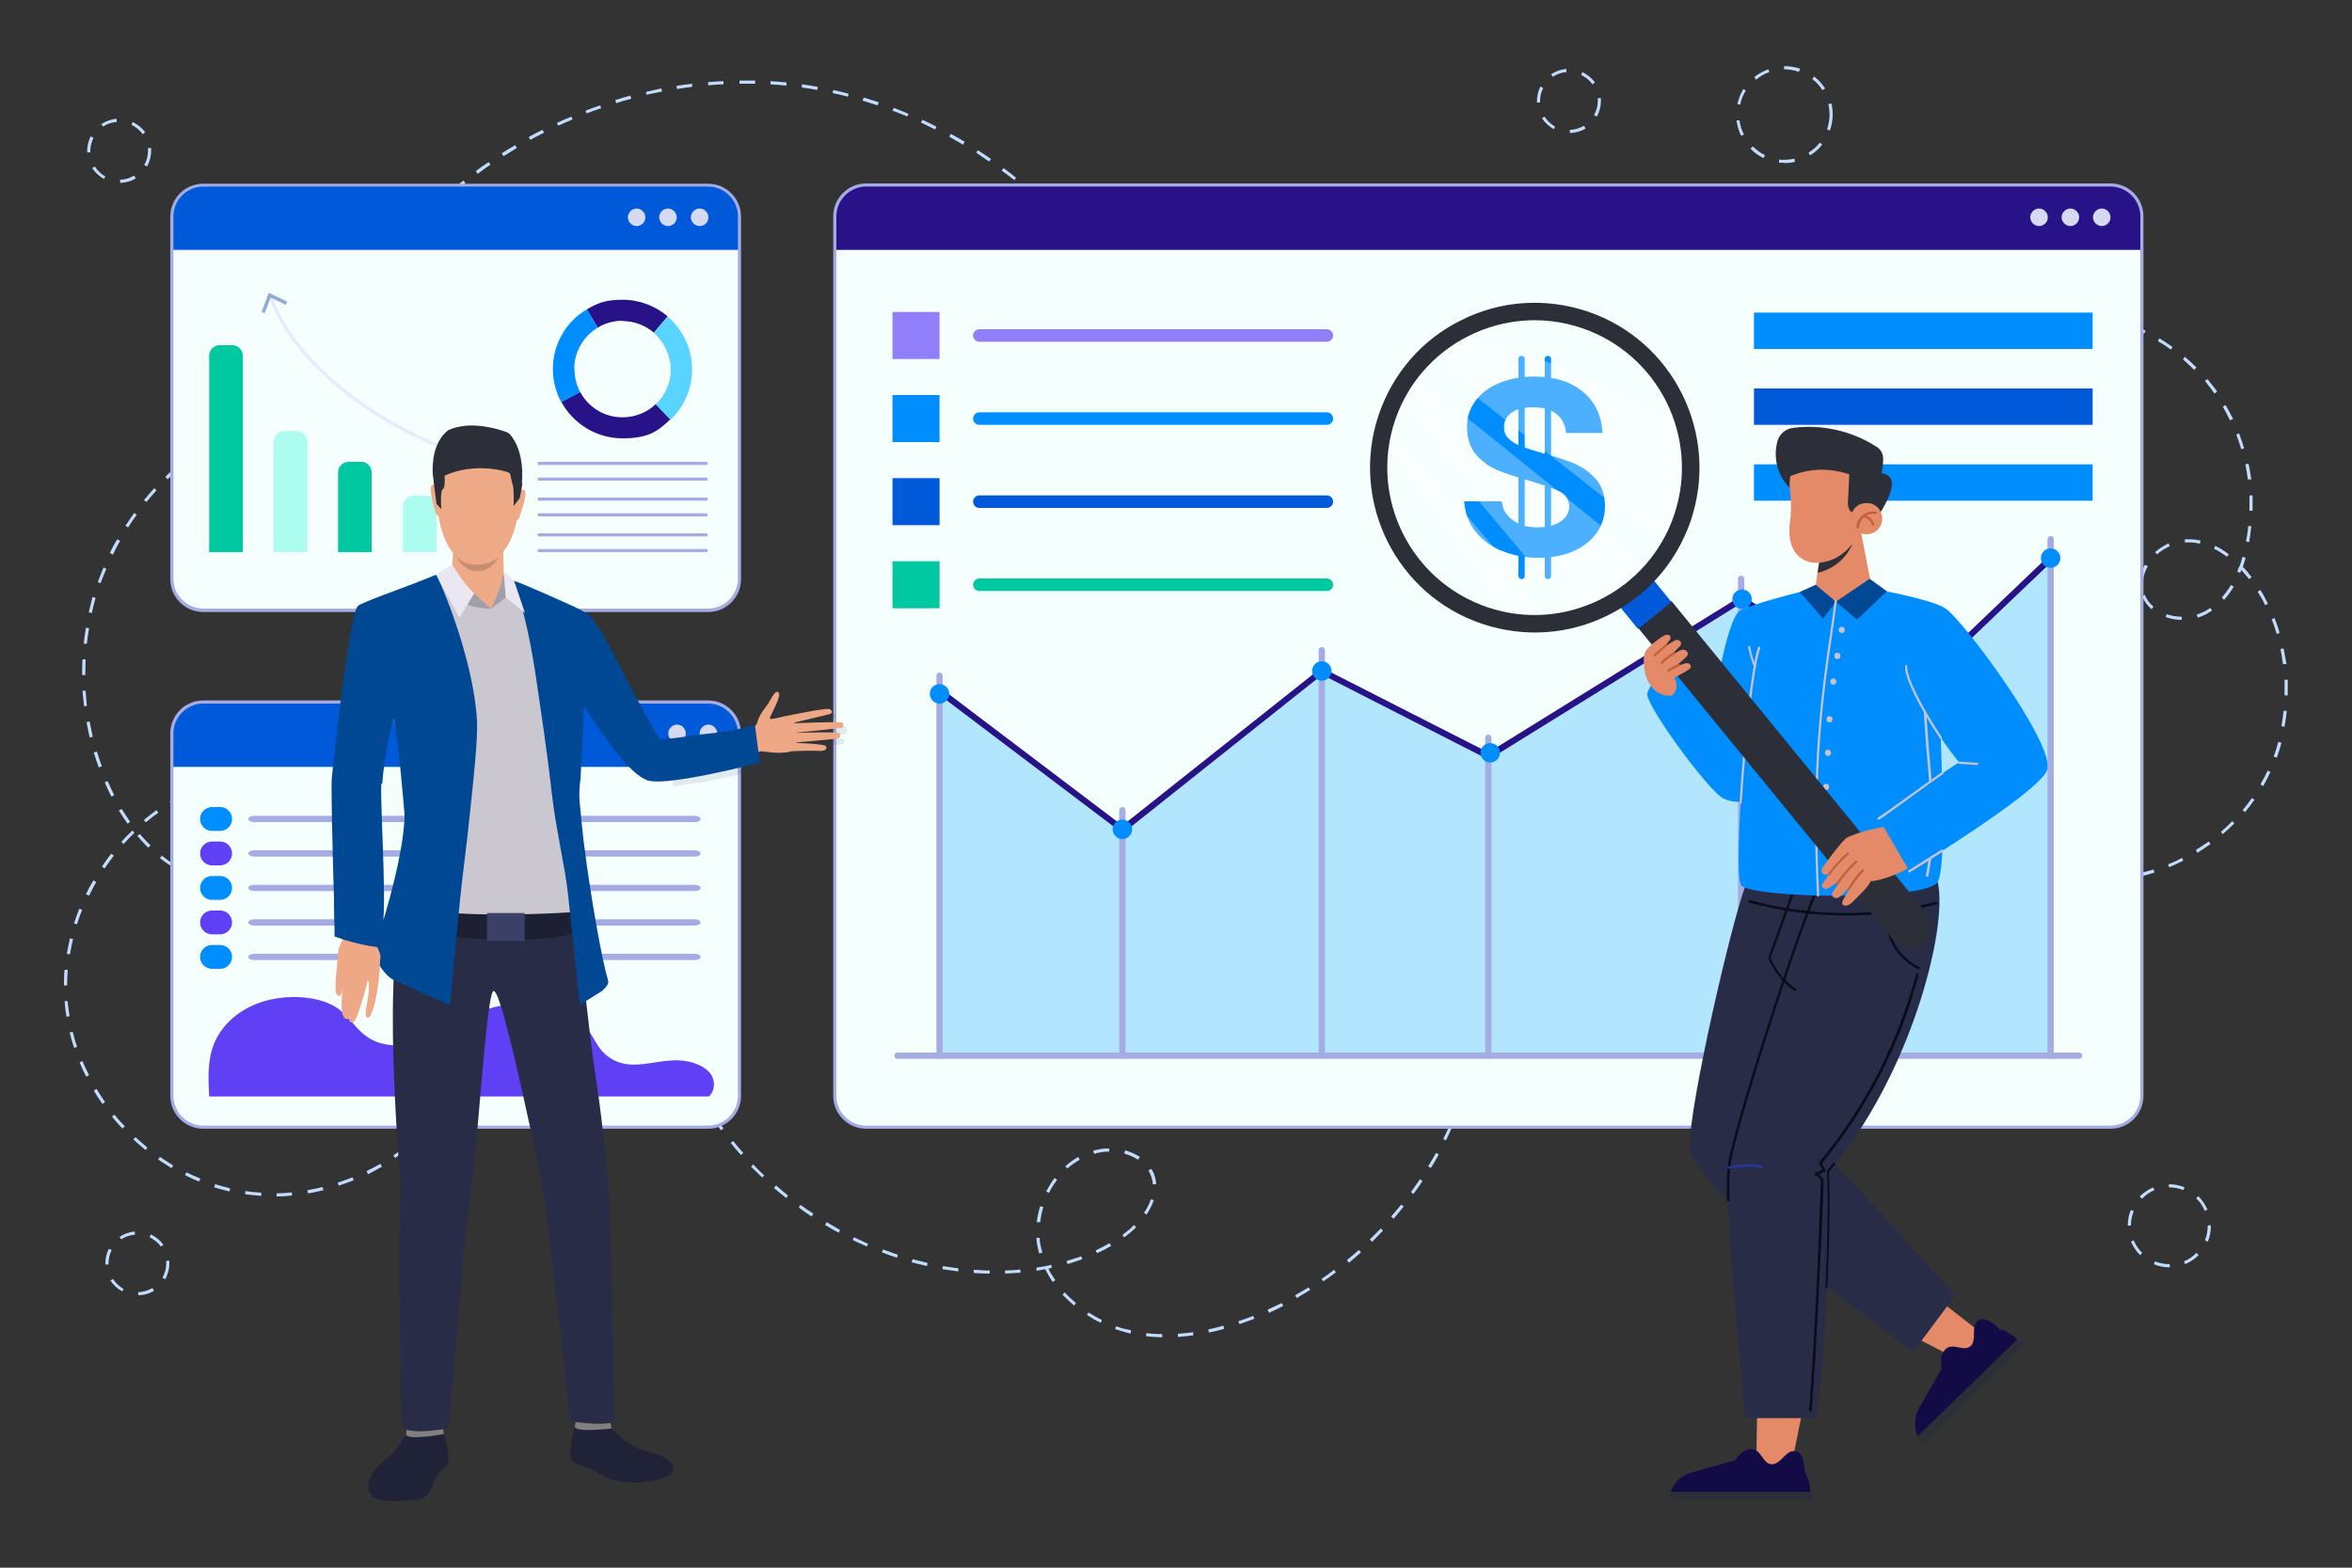 <?xml version="1.0" encoding="UTF-8"?>
<svg xmlns="http://www.w3.org/2000/svg" version="1.1" viewBox="0 0 750 500">
  <rect x="0" y="0" width="750" height="500" fill="#333333" stroke="none"/>
  <!-- Generator: Adobe Illustrator 29.6.0, SVG Export Plug-In . SVG Version: 2.1.1 Build 207)  -->
  <defs>
    <style>
      .st0 {
        fill: #c8c3ca;
      }

      .st1 {
        fill: #2837a1;
      }

      .st2 {
        fill: #b2e6ff;
      }

      .st3 {
        fill: #271287;
      }

      .st4 {
        fill: #243973;
        mix-blend-mode: multiply;
        opacity: .1;
      }

      .st5 {
        fill: #1d2033;
      }

      .st6 {
        fill: #acfcf0;
      }

      .st7 {
        fill: #090c1c;
      }

      .st8 {
        fill: #004893;
      }

      .st9 {
        fill: #2c2f37;
      }

      .st10 {
        fill: #c78d71;
      }

      .st11 {
        fill: #130b45;
      }

      .st12 {
        fill: #59d3ff;
      }

      .st13 {
        mix-blend-mode: color-dodge;
        opacity: .3;
      }

      .st14 {
        isolation: isolate;
      }

      .st15 {
        fill: #cac7d1;
      }

      .st16 {
        fill: #0059d9;
      }

      .st17 {
        fill: #292c47;
      }

      .st18 {
        fill: #fff;
      }

      .st19 {
        fill: #3a4066;
      }

      .st20 {
        fill: #81807e;
      }

      .st21 {
        fill: #c0ddff;
      }

      .st22 {
        fill: #bf603b;
      }

      .st23 {
        fill: #a09ea6;
      }

      .st24 {
        fill: #008eff;
      }

      .st25 {
        fill: #00c8a0;
      }

      .st26 {
        fill: #202338;
      }

      .st27 {
        fill: #e48a68;
      }

      .st28 {
        fill: #eae6f2;
      }

      .st29 {
        fill: #917efb;
      }

      .st30 {
        fill: #a4ace3;
      }

      .st31 {
        fill: #d5d9f2;
      }

      .st32 {
        fill: #e8ebfc;
      }

      .st33 {
        fill: #eea886;
      }

      .st34 {
        fill: #eea987;
      }

      .st35 {
        fill: #92a9d1;
      }

      .st36 {
        fill: #6040f5;
      }

      .st37 {
        fill: #f5fffe;
      }
    </style>
  </defs>
  <g class="st14">
    <g id="OBJECTS">
      <g>
        <g>
          <g>
            <g>
              <path class="st21" d="M370.5,426.5c-1.7,0-3.4-.2-5-.3v-1c1.7.2,3.4.3,5.1.3v1ZM375.6,426.4v-1c1.5-.1,3.2-.3,4.9-.5v1c-1.6.2-3.2.4-4.9.5ZM360.5,425.3c-.4,0-.9-.2-1.3-.3-1.2-.3-2.4-.7-3.6-1.1l.3-.9c1.1.4,2.3.8,3.5,1,.4.1.8.2,1.3.3l-.2,1ZM385.5,425l-.2-1c1.6-.3,3.2-.7,4.8-1.2l.3,1c-1.7.5-3.3.9-4.9,1.2ZM395.2,422.3l-.3-.9c1.5-.5,3.1-1.1,4.7-1.7l.4.9c-1.6.6-3.2,1.2-4.7,1.7ZM351,421.9c-1.5-.7-3-1.6-4.4-2.5l.5-.8c1.4.9,2.8,1.7,4.3,2.4l-.4.9ZM404.6,418.6l-.4-.9c1.5-.7,3-1.4,4.5-2.1l.5.9c-1.5.8-3,1.5-4.5,2.2ZM342.5,416.4c-1.3-1.1-2.5-2.3-3.7-3.5l.7-.7c1.1,1.2,2.3,2.3,3.6,3.4l-.6.8ZM413.5,414l-.5-.9c1.4-.8,2.9-1.7,4.3-2.5l.5.8c-1.4.9-2.9,1.7-4.3,2.6ZM335.7,408.9c-.9-1.3-1.7-2.7-2.4-4.1-.9.2-1.9.3-2.8.5v-1c1.5-.2,3.2-.5,4.7-.9l.2,1c-.4,0-.7.2-1.1.2.6,1.3,1.4,2.5,2.2,3.7l-.8.6ZM422,408.7l-.6-.8c1.4-.9,2.7-1.9,4-2.9l.6.8c-1.3,1-2.7,2-4.1,2.9ZM315.5,406.2h-.9c-1.4,0-2.8-.1-4.1-.2v-1c1.4,0,2.8.2,4.2.2h.9s0,1,0,1ZM320.5,406.2v-1c1.6,0,3.3-.1,4.9-.3v1c-1.6.1-3.3.2-4.9.3ZM305.5,405.5c-1.7-.2-3.3-.5-5-.7l.2-1c1.6.3,3.3.5,4.9.7v1ZM295.6,403.8c-1.6-.4-3.3-.8-4.9-1.2l.3-1c1.6.4,3.2.8,4.8,1.2l-.2,1ZM340.4,403.2l-.3-1c1.6-.5,3.2-1,4.7-1.5l.3.9c-1.5.6-3.2,1.1-4.8,1.6ZM430.1,402.7l-.6-.8c1.3-1,2.5-2.1,3.8-3.2l.7.7c-1.2,1.1-2.5,2.2-3.8,3.3ZM285.9,401.1c-1.6-.5-3.2-1.1-4.7-1.7l.4-.9c1.6.6,3.1,1.1,4.7,1.7l-.3,1ZM331.4,399.8c-.3-1-.5-2-.7-3-.1-.6-.2-1.3-.2-2h1c0,.6.1,1.2.2,1.8.2,1,.4,2,.7,2.9l-1,.3ZM349.8,399.7l-.4-.9c1.5-.7,3-1.5,4.4-2.3l.5.9c-1.4.8-2.9,1.6-4.5,2.3ZM276.5,397.6c-1.5-.7-3.1-1.4-4.6-2.1l.4-.9c1.5.7,3,1.4,4.5,2.1l-.4.9ZM437.5,396l-.7-.7c1.2-1.1,2.3-2.3,3.5-3.5l.7.7c-1.2,1.2-2.3,2.4-3.5,3.6ZM358.5,394.7l-.6-.8c1.3-1,2.6-2,3.7-3.2l.7.7c-1.2,1.2-2.5,2.3-3.9,3.3ZM267.5,393.2c-1.5-.8-2.9-1.6-4.4-2.5l.5-.9c1.4.8,2.9,1.7,4.3,2.5l-.5.9ZM331.6,389.8h-1c.2-1.8.6-3.5,1.1-5.1l1,.3c-.5,1.6-.8,3.2-1,4.8ZM444.4,388.7l-.8-.7c1.1-1.3,2.2-2.5,3.2-3.8l.8.6c-1,1.3-2.1,2.6-3.2,3.9ZM258.8,388c-1.4-.9-2.8-1.9-4.1-2.9l.6-.8c1.3,1,2.7,1.9,4.1,2.8l-.6.8ZM365.6,387.4l-.8-.6c1-1.4,1.7-2.9,2.2-4.3l.9.3c-.5,1.5-1.3,3.1-2.3,4.6ZM250.7,382.1c-1.3-1-2.6-2.1-3.9-3.2l.7-.8c1.2,1.1,2.5,2.2,3.8,3.2l-.6.8ZM450.7,380.8l-.8-.6c1-1.3,1.9-2.7,2.9-4.1l.8.6c-.9,1.4-1.9,2.8-2.9,4.1ZM334.5,380.5l-.9-.5c.8-1.5,1.7-3,2.7-4.3l.8.6c-1,1.3-1.9,2.7-2.6,4.1ZM367.6,377.8c0-1.2-.4-2.4-.9-3.6-.2-.3-.3-.6-.5-.9l.9-.5c.2.3.4.7.6,1,.6,1.2.9,2.6,1,3.9h-1ZM243.1,375.6c-1.2-1.2-2.4-2.3-3.6-3.5l.7-.7c1.1,1.2,2.3,2.4,3.5,3.5l-.7.7ZM340.4,372.7l-.7-.7c1.3-1.2,2.7-2.2,4.1-3l.5.9c-1.4.8-2.7,1.7-4,2.8ZM456.3,372.5l-.9-.5c.9-1.4,1.7-2.9,2.5-4.3l.9.5c-.8,1.4-1.6,2.9-2.5,4.3ZM362.9,369.9c-1.3-.9-2.8-1.5-4.4-2l.3-1c1.7.5,3.3,1.2,4.7,2.1l-.6.8ZM236.2,368.3c-1.1-1.2-2.2-2.5-3.2-3.8l.8-.6c1,1.3,2.1,2.6,3.2,3.8l-.7.7ZM348.9,368l-.3-1c1.5-.4,3-.7,4.5-.7.2,0,.4,0,.6,0v1c-.2,0-.3,0-.5,0-1.4,0-2.9.3-4.3.7ZM461.1,363.7l-.9-.4c.7-1.5,1.5-3,2.1-4.5l.9.4c-.7,1.5-1.4,3-2.1,4.5ZM229.9,360.5c-1-1.3-2-2.7-2.9-4.1l.8-.6c.9,1.4,1.9,2.7,2.9,4.1l-.8.6ZM465.2,354.5l-.9-.4c.6-1.5,1.2-3.1,1.7-4.7l.9.3c-.5,1.6-1.1,3.2-1.7,4.7ZM224.3,352.2c-.9-1.4-1.7-2.9-2.5-4.4l.9-.5c.8,1.4,1.6,2.9,2.5,4.3l-.9.5ZM468.5,345l-1-.3c.5-1.6.9-3.2,1.3-4.8l1,.2c-.4,1.6-.8,3.2-1.3,4.8ZM219.6,343.3c-.7-1.5-1.4-3.1-2-4.6l.9-.4c.6,1.5,1.3,3,2,4.5l-.9.4ZM470.9,335.3l-1-.2v-.4c0,0,1.1.2,1.1.2v.4ZM215.7,334c-.6-1.6-1.1-3.2-1.6-4.8l1-.3c.5,1.6,1,3.2,1.6,4.7l-.9.3Z"/>
              <path class="st21" d="M364.7,110.8c-.5-1.1-.9-2.1-1.4-3.1l.9-.4c.5,1,1,2.1,1.4,3.2l-.9.4ZM361.1,103.2c-.7-1.5-1.5-2.9-2.3-4.4l.9-.5c.8,1.5,1.6,2.9,2.4,4.4l-.9.5ZM356.2,94.5c-.9-1.4-1.8-2.8-2.7-4.2l.8-.6c.9,1.4,1.8,2.8,2.7,4.2l-.9.5ZM350.8,86.2c-1-1.3-2-2.7-3-4l.8-.6c1,1.3,2,2.7,3,4l-.8.6ZM124.3,83.5l-.8-.6c1-1.3,2-2.7,3-4l.8.6c-1,1.3-2,2.6-3,4ZM344.7,78.3c-1.1-1.3-2.1-2.5-3.2-3.8l.7-.7c1.1,1.2,2.2,2.5,3.3,3.8l-.8.6ZM130.5,75.7l-.8-.7c1.1-1.3,2.2-2.5,3.3-3.7l.7.7c-1.1,1.2-2.2,2.5-3.3,3.7ZM338.1,70.8c-1.1-1.2-2.3-2.4-3.5-3.5l.7-.7c1.2,1.2,2.4,2.4,3.5,3.6l-.7.7ZM137.3,68.4l-.7-.7c1.2-1.2,2.4-2.3,3.6-3.5l.7.7c-1.2,1.1-2.4,2.3-3.6,3.5ZM330.9,63.9c-1.2-1.1-2.5-2.2-3.7-3.3l.6-.8c1.3,1.1,2.5,2.2,3.8,3.3l-.7.7ZM144.6,61.6l-.7-.8c1.3-1.1,2.5-2.2,3.9-3.2l.6.8c-1.3,1-2.6,2.1-3.8,3.2ZM323.4,57.4c-1.3-1-2.6-2-4-3l.6-.8c1.3,1,2.7,2,4,3.1l-.6.8ZM152.3,55.4l-.6-.8c1.3-1,2.7-2,4.1-2.9l.6.8c-1.4.9-2.7,1.9-4,2.9ZM315.4,51.5c-1.4-.9-2.8-1.9-4.1-2.8l.5-.8c1.4.9,2.8,1.8,4.2,2.8l-.6.8ZM160.5,49.7l-.5-.8c1.4-.9,2.8-1.8,4.3-2.6l.5.9c-1.4.9-2.8,1.7-4.2,2.6ZM307,46.1c-1.4-.8-2.9-1.7-4.3-2.5l.5-.9c1.5.8,2.9,1.6,4.4,2.5l-.5.9ZM169.1,44.6l-.5-.9c1.5-.8,2.9-1.6,4.4-2.3l.5.9c-1.5.8-3,1.5-4.4,2.3ZM298.2,41.3c-1.5-.7-3-1.5-4.5-2.2l.4-.9c1.5.7,3,1.4,4.5,2.2l-.4.9ZM178,40.1l-.4-.9c1.5-.7,3-1.4,4.6-2l.4.9c-1.5.6-3.1,1.3-4.6,2ZM289.2,37.1c-1.5-.6-3.1-1.3-4.6-1.8l.4-.9c1.5.6,3.1,1.2,4.7,1.9l-.4.9ZM187.1,36.2l-.4-.9c1.6-.6,3.1-1.2,4.7-1.7l.3.9c-1.6.5-3.1,1.1-4.7,1.7ZM279.8,33.6c-1.6-.5-3.2-1-4.7-1.5l.3-1c1.6.5,3.2,1,4.8,1.5l-.3.9ZM196.5,32.9l-.3-1c1.6-.5,3.2-1,4.8-1.4l.3,1c-1.6.4-3.2.9-4.8,1.4ZM270.3,30.8c-1.6-.4-3.2-.8-4.8-1.1l.2-1c1.6.4,3.3.7,4.9,1.2l-.2,1ZM206.2,30.3l-.2-1c1.6-.4,3.3-.7,4.9-1.1l.2,1c-1.6.3-3.3.7-4.9,1ZM260.6,28.7c-1.6-.3-3.3-.6-4.9-.8v-1c1.8.2,3.5.5,5.1.8l-.2,1ZM215.9,28.4l-.2-1c1.7-.3,3.3-.5,5-.7v1c-1.5.2-3.2.4-4.8.7ZM250.7,27.3c-1.6-.2-3.3-.3-5-.4v-1c1.7.1,3.4.2,5.1.4v1ZM225.8,27.2v-1c1.6-.1,3.3-.3,4.9-.3v1c-1.6,0-3.3.2-4.9.3ZM240.8,26.7c-1.7,0-3.3,0-5,0v-1c1.7,0,3.3,0,5,0v1Z"/>
              <path class="st21" d="M667.1,281.3c-1.7,0-3.4-.1-5-.3v-1c1.7.2,3.4.3,5,.3v1ZM672.1,281.1v-1c1.6-.1,3.2-.3,4.9-.5l.2,1c-1.7.3-3.3.4-5,.6ZM682.1,279.6l-.2-1c1.6-.4,3.2-.8,4.8-1.3l.3,1c-1.6.5-3.2,1-4.9,1.3ZM691.7,276.6l-.4-.9c1.5-.6,3.1-1.3,4.5-2.1l.4.9c-1.5.7-3,1.5-4.6,2.1ZM700.7,272l-.5-.9c1.4-.9,2.8-1.8,4.1-2.7l.6.8c-1.4,1-2.8,1.9-4.2,2.8ZM708.8,266.1l-.6-.8c1.3-1.1,2.5-2.2,3.6-3.4l.7.7c-1.2,1.2-2.4,2.3-3.7,3.4ZM715.9,259l-.8-.6c1.1-1.3,2.1-2.6,3-3.9l.8.6c-1,1.4-2,2.7-3.1,4ZM721.7,250.7l-.9-.5c.8-1.4,1.6-2.9,2.3-4.4l.9.4c-.7,1.5-1.5,3-2.3,4.5ZM725.9,241.6l-.9-.3c.6-1.5,1.1-3.1,1.5-4.7l1,.3c-.4,1.6-.9,3.2-1.5,4.8ZM728.5,231.8l-1-.2c.3-1.6.5-3.3.7-4.9h1c-.2,1.8-.4,3.4-.7,5.1ZM729.5,221.8h-1c0-.6,0-1.1,0-1.7,0-1.1,0-2.2,0-3.3h1c0,1.1,0,2.2,0,3.3s0,1.1,0,1.7ZM728,211.9c-.2-1.6-.5-3.3-.8-4.9l1-.2c.3,1.6.6,3.3.9,5h-1ZM726,202.2c-.5-1.6-1-3.2-1.6-4.7l.9-.4c.6,1.5,1.2,3.1,1.6,4.8l-1,.3ZM695.7,197.7c-1.8,0-3.5-.3-5.1-.9l.3-.9c1.5.5,3.1.8,4.8.8v1ZM700.8,197l-.3-1c.9-.3,1.7-.6,2.5-1,.6-.3,1.2-.7,1.8-1.1l.6.8c-.6.4-1.3.8-1.9,1.2-.8.4-1.7.8-2.7,1.1ZM686.1,194.3c-1.4-1.2-2.4-2.6-3.1-4.2l.9-.4c.6,1.5,1.5,2.7,2.8,3.8l-.6.8ZM722.3,193c-.7-1.5-1.5-2.9-2.4-4.3l.9-.5c.9,1.4,1.7,2.9,2.4,4.4l-.9.4ZM709.2,191.3l-.7-.7c1-1.2,2-2.5,2.9-4l.9.5c-.9,1.5-1.9,2.9-3,4.1ZM683.3,185.1h-1c.2-1.8.7-3.4,1.7-5l.9.5c-.9,1.5-1.4,3-1.5,4.5ZM717.1,184.6c-.8-1-1.6-1.9-2.4-2.8-.1.3-.2.6-.4.9l-.9-.4c.2-.4.3-.9.5-1.3,0,0,0,0,0-.1l.2-.2c.4-1,.7-2,1-3.1l1,.3c-.3,1-.6,1.9-.9,2.9,1,1,1.9,2.1,2.8,3.3l-.8.6ZM710.2,177.6c-1.4-1-2.8-1.9-4.2-2.6l.4-.9c1.5.7,2.9,1.6,4.3,2.7l-.6.8ZM687.9,176.9l-.7-.8c1.3-1.1,2.8-2.1,4.3-2.8l.4.9c-1.5.7-2.8,1.5-4.1,2.6ZM701.5,173.4c-1-.2-2-.4-3-.4-.6,0-1.2,0-1.8,0v-1c.6,0,1.2,0,1.8,0,1.1,0,2.1.2,3.2.4l-.2,1ZM717.2,172.9l-1-.2c.3-1.6.6-3.3.7-4.9h1c-.2,1.8-.4,3.5-.7,5.1ZM718.3,162.9h-1c0-.6,0-1.1,0-1.6,0-1.1,0-2.2,0-3.3h1c0,1.1,0,2.2,0,3.3s0,1.1,0,1.6ZM716.8,153c-.2-1.6-.5-3.3-.8-4.9l1-.2c.4,1.6.6,3.3.9,5h-1ZM714.7,143.3c-.5-1.6-1-3.2-1.6-4.7l.9-.4c.6,1.6,1.1,3.2,1.6,4.8l-1,.3ZM711.1,134.1c-.7-1.5-1.5-3-2.3-4.4l.9-.5c.8,1.4,1.6,2.9,2.4,4.4l-.9.4ZM706.1,125.5c-.1-.2-.3-.4-.4-.6-.8-1.1-1.7-2.3-2.6-3.4l.8-.6c.9,1.1,1.8,2.3,2.7,3.4.1.2.3.4.4.6l-.8.6ZM699.7,118c-1.2-1.2-2.4-2.3-3.6-3.4l.6-.8c1.3,1.1,2.5,2.2,3.7,3.4l-.7.7ZM692.2,111.5c-1.3-1-2.7-1.9-4.1-2.7l.5-.9c1.4.9,2.8,1.8,4.2,2.8l-.6.8ZM683.7,106.4c-1.5-.7-3-1.4-4.5-2.1l.4-.9c1.5.6,3.1,1.3,4.6,2.1l-.5.9ZM674.6,102.6c-1.6-.5-3.2-1-4.8-1.3l.2-1c1.6.4,3.3.8,4.9,1.4l-.3,1ZM664.9,100.3c-1.6-.2-3.3-.4-4.9-.5v-1c1.7.1,3.4.3,5.1.5v1Z"/>
              <path class="st21" d="M88.2,381.6v-1c1.6,0,3.3-.1,4.9-.3v1c-1.6.2-3.3.3-4.9.3ZM83.2,381.4c-1.7-.1-3.4-.3-5-.5v-1c1.8.2,3.4.4,5.1.5v1ZM98.2,380.6l-.2-1c1.6-.3,3.3-.6,4.9-1l.2,1c-1.6.4-3.3.8-4.9,1ZM73.2,380c-1.6-.4-3.3-.8-4.9-1.3l.3-1c1.6.5,3.2.9,4.8,1.3l-.2,1ZM108,378.2l-.3-1c1.6-.5,3.1-1.1,4.7-1.7l.4.9c-1.5.6-3.1,1.2-4.7,1.7ZM63.6,376.9c-1.5-.6-3.1-1.3-4.6-2.1l.4-.9c1.5.7,3,1.4,4.5,2l-.4.9ZM117.3,374.4l-.4-.9c1.5-.7,2.9-1.5,4.4-2.3l.5.9c-1.4.8-2.9,1.6-4.4,2.4ZM54.6,372.5c-1.4-.9-2.9-1.8-4.2-2.7l.6-.8c1.4.9,2.8,1.8,4.2,2.7l-.5.9ZM126,369.3l-.6-.8c1.4-.9,2.7-1.9,4-2.9l.6.8c-1.3,1-2.7,2-4.1,3ZM46.3,366.7c-1.3-1.1-2.6-2.2-3.8-3.3l.7-.7c1.2,1.1,2.5,2.2,3.8,3.3l-.6.8ZM133.9,363.1l-.7-.7c1.2-1.1,2.4-2.3,3.5-3.5l.7.7c-1.1,1.2-2.4,2.4-3.6,3.5ZM39,359.9c-1.1-1.2-2.3-2.5-3.3-3.8l.8-.6c1,1.3,2.1,2.5,3.3,3.7l-.7.7ZM140.9,355.8l-.8-.6c1-1.3,2.1-2.6,3-4l.8.6c-1,1.4-2,2.7-3,4ZM32.6,352c-1-1.4-1.9-2.8-2.7-4.2l.9-.5c.8,1.4,1.8,2.8,2.7,4.2l-.8.6ZM146.6,347.6l-.9-.5c.8-1.4,1.6-2.9,2.3-4.4l.9.4c-.7,1.5-1.5,3-2.4,4.4ZM27.5,343.4c-.8-1.5-1.5-3-2.1-4.6l.9-.4c.6,1.5,1.3,3,2.1,4.5l-.9.5ZM23.6,334.1c-.5-1.6-1-3.2-1.4-4.8l1-.2c.4,1.6.8,3.2,1.4,4.8l-1,.3ZM21.2,324.3c-.2-1.2-.4-2.5-.5-3.7,0-.4,0-.9-.1-1.3h1c0,.4,0,.8.1,1.2.1,1.2.3,2.4.5,3.6l-1,.2ZM21.4,314.3h-1c0-1.7,0-3.4.2-5h1c-.1,1.7-.2,3.4-.2,5ZM22.3,304.4l-1-.2c.3-1.6.6-3.3,1-4.9l1,.2c-.4,1.6-.7,3.2-1,4.9ZM24.6,294.8l-1-.3c.5-1.6,1.1-3.2,1.7-4.7l.9.4c-.6,1.5-1.2,3.1-1.7,4.7ZM28.3,285.6l-.9-.4c.7-1.5,1.5-3,2.4-4.4l.9.5c-.8,1.4-1.6,2.9-2.3,4.4ZM79.2,283.1v-1c1.5-.1,3.2-.4,4.8-.8l.3,1c-1.7.5-3.4.7-5,.9ZM74.1,283.1c-1.7-.1-3.3-.4-5-.7l.2-1c1.6.3,3.3.6,4.9.7v1ZM64.2,281c-1.6-.5-3.1-1.2-4.7-1.9l.4-.9c1.5.7,3,1.4,4.6,1.9l-.3.9ZM88.9,280.4l-.4-.9c1.5-.7,2.9-1.6,4.1-2.6l.6.8c-1.3,1-2.8,1.9-4.3,2.7ZM33.3,277l-.8-.6c.9-1.4,1.9-2.8,3-4.1l.8.6c-1,1.3-2,2.7-2.9,4ZM55.1,276.6c-1.4-.9-2.8-1.9-4.1-2.9l.6-.8c1.3,1,2.6,2,4,2.9l-.5.8ZM96.9,274.1l-.8-.6c1-1.3,1.8-2.8,2.3-4.2l.9.3c-.5,1.6-1.3,3.1-2.4,4.5ZM47.2,270.3c-1.2-1.2-2.3-2.4-3.4-3.7l.8-.6c1.1,1.3,2.2,2.5,3.4,3.6l-.7.7ZM39.4,269.2l-.7-.7c1.1-1.2,2.3-2.5,3.5-3.6l.7.7c-1.2,1.1-2.3,2.3-3.5,3.6ZM99,264.5c0-1.6-.4-3.1-1.1-4.7l.9-.4c.7,1.6,1.1,3.3,1.2,5h-1ZM40.7,262.7c-1-1.3-1.9-2.8-2.8-4.2l.9-.5c.9,1.4,1.8,2.8,2.7,4.1l-.8.6ZM46.5,262.3l-.6-.8c1.3-1.1,2.6-2.1,4-3.1l.6.8c-1.3.9-2.7,2-3.9,3ZM54.6,256.6l-.5-.9c1.4-.9,2.9-1.7,4.4-2.4l.4.9c-1.5.7-2.9,1.5-4.3,2.4ZM95.4,255.8c-1-1.2-2.2-2.3-3.6-3.3l.6-.8c1.4,1,2.7,2.2,3.8,3.4l-.8.6ZM35.5,254c-.8-1.5-1.5-3-2.1-4.5l.9-.4c.7,1.5,1.4,3,2.1,4.5l-.9.5ZM63.5,252.2l-.4-.9c.5-.2,1-.4,1.6-.6,1.1-.4,2.2-.8,3.2-1.1l.3,1c-1,.3-2.1.7-3.1,1.1-.5.2-1,.4-1.5.6ZM87.5,250.2c-.4-.2-.8-.3-1.3-.4-1.1-.3-2.3-.6-3.5-.8v-1c1.4.2,2.6.4,3.8.8.4.1.9.3,1.3.5l-.4.9ZM73,249.3l-.2-1c1.7-.3,3.4-.5,5-.6v1c-1.5,0-3.2.2-4.9.6ZM31.5,244.8c-.6-1.6-1.1-3.2-1.6-4.8l1-.3c.5,1.6,1,3.2,1.6,4.7l-.9.3ZM28.6,235.2c-.4-1.6-.7-3.3-1-4.9l1-.2c.3,1.6.6,3.3,1,4.9l-1,.2ZM26.8,225.3c-.2-1.6-.3-3.3-.5-5h1c.1,1.6.3,3.3.4,4.9h-1ZM26.2,215.3v-.5c0-1.5,0-3,.1-4.5h1c0,1.5-.1,3-.1,4.5v.5s-1,0-1,0ZM27.7,205.3h-1c.2-1.8.4-3.4.7-5.1l1,.2c-.3,1.6-.5,3.3-.7,4.9ZM29.3,195.5l-1-.2c.4-1.6.8-3.3,1.2-4.9l1,.3c-.5,1.6-.9,3.2-1.2,4.8ZM32.1,186l-.9-.3c.1-.3.2-.6.3-.9.5-1.3,1-2.5,1.5-3.8l.9.4c-.5,1.2-1,2.5-1.5,3.7-.1.3-.2.6-.3.9ZM35.9,176.8l-.9-.4c.7-1.5,1.5-3,2.4-4.4l.9.5c-.8,1.4-1.6,2.9-2.3,4.4ZM40.8,168.2l-.8-.5c.9-1.4,1.9-2.8,2.8-4.1l.8.6c-1,1.3-1.9,2.7-2.8,4.1ZM46.7,160.1l-.8-.6c1.1-1.3,2.2-2.6,3.3-3.8l.7.7c-1.1,1.2-2.2,2.5-3.3,3.8ZM53.4,152.8l-.7-.7c1.2-1.2,2.4-2.3,3.7-3.4l.7.8c-1.2,1.1-2.5,2.2-3.7,3.4ZM60.9,146.3l-.6-.8c1.3-1,2.7-2,4.1-3l.6.8c-1.4.9-2.7,1.9-4,2.9ZM69.1,140.7l-.5-.9c1.4-.9,2.9-1.7,4.4-2.5l.5.9c-1.5.8-2.9,1.6-4.3,2.4Z"/>
            </g>
            <g>
              <path class="st21" d="M691.8,404.2h0c-1.7,0-3.4-.3-5-1l.4-.9c1.5.6,3,.9,4.7.9v1ZM696.8,403.2l-.4-.9c1.5-.6,2.8-1.5,4-2.7l.7.7c-1.2,1.2-2.7,2.2-4.3,2.9ZM682.4,400.3c-1.2-1.2-2.2-2.7-2.9-4.3l.9-.4c.6,1.5,1.5,2.8,2.7,4l-.7.7ZM704,396l-.9-.4c.6-1.5.9-3.1.9-4.7h0c0-.1,1-.1,1-.1v.2c0,1.7-.3,3.4-1,5.1ZM678.5,391h0c0-1.8.3-3.5,1-5.1l.9.4c-.6,1.5-.9,3-.9,4.6h-1ZM703,386.1c-.6-1.5-1.5-2.8-2.7-3.9l.7-.7c1.2,1.2,2.2,2.7,2.9,4.3l-.9.4ZM683,382.3l-.7-.7c1.2-1.2,2.7-2.2,4.3-2.9l.4.9c-1.5.6-2.8,1.5-3.9,2.7ZM696.3,379.6c-1.5-.6-3-.9-4.6-.9h-.1s0-1,0-1h0s0,0,0,0c1.7,0,3.4.3,5,1l-.4.9Z"/>
              <path class="st21" d="M500.6,42.4v-1c1.6,0,3.1-.5,4.5-1.3l.5.9c-1.5.9-3.2,1.4-5,1.4ZM495.5,41.2c-1.5-.8-2.9-2.1-3.8-3.5l.8-.5c.9,1.3,2,2.4,3.4,3.2l-.5.9ZM509.2,37.2l-.9-.5c.8-1.4,1.2-2.9,1.2-4.5s0-.6,0-.9h1c0,.2,0,.6,0,.9,0,1.8-.5,3.5-1.3,5ZM490.1,32.7c0-.2,0-.3,0-.5,0-1.6.4-3.2,1.1-4.6l.9.5c-.7,1.3-1,2.7-1,4.1s0,.3,0,.5h-1ZM507.8,26.9c-.9-1.3-2.2-2.3-3.6-3l.4-.9c1.6.8,3,1.9,4,3.3l-.8.6ZM495.2,24.5l-.6-.8c1.5-1,3.2-1.6,4.9-1.7v1c-1.5.1-3,.6-4.4,1.5Z"/>
              <path class="st21" d="M44.1,413.1v-1c1.6,0,3.1-.5,4.5-1.3l.5.9c-1.5.9-3.2,1.4-5,1.4ZM39,411.9c-1.5-.8-2.9-2.1-3.8-3.5l.8-.5c.9,1.3,2,2.4,3.4,3.2l-.5.9ZM52.7,408l-.9-.5c.8-1.4,1.2-2.9,1.2-4.5s0-.6,0-.9h1c0,.2,0,.6,0,.9,0,1.8-.5,3.5-1.3,5ZM33.6,403.4c0-.2,0-.3,0-.5,0-1.6.4-3.2,1.1-4.6l.9.4c-.6,1.3-1,2.7-1,4.1,0,.2,0,.3,0,.5h-1ZM51.3,397.6c-.9-1.3-2.2-2.3-3.6-3l.4-.9c1.6.8,3,1.9,4,3.3l-.8.6ZM38.7,395.3l-.6-.8c1.5-1,3.2-1.6,4.9-1.7v1c-1.5.1-3,.6-4.4,1.5Z"/>
              <path class="st21" d="M38.3,58.3v-1c1.6,0,3.1-.5,4.5-1.3l.5.9c-1.5.9-3.2,1.4-5,1.4ZM33.2,57.1c-1.5-.8-2.9-2.1-3.8-3.5l.8-.5c.9,1.3,2,2.4,3.4,3.2l-.5.9ZM46.9,53.1l-.9-.5c.8-1.4,1.2-2.9,1.2-4.5s0-.6,0-.9h1c0,.2,0,.6,0,.9,0,1.8-.5,3.5-1.3,5ZM27.8,48.6c0-.2,0-.3,0-.5,0-1.6.4-3.2,1.1-4.6l.9.5c-.6,1.3-1,2.7-1,4.1s0,.3,0,.5h-1ZM45.5,42.8c-.9-1.3-2.2-2.3-3.6-3l.4-.9c1.6.8,3,1.9,4,3.3l-.8.6ZM32.9,40.4l-.6-.8c1.5-1,3.2-1.6,4.9-1.7v1c-1.5.1-3,.6-4.4,1.5Z"/>
              <path class="st21" d="M569,51.9c-.6,0-1.1,0-1.7,0v-1c1.7.2,3.4,0,4.9-.3l.2,1c-1.1.3-2.3.4-3.5.4ZM562.4,50.4c-1.6-.7-3-1.7-4.2-3l.7-.7c1.2,1.1,2.5,2.1,3.9,2.8l-.4.9ZM577.2,49.5l-.5-.8c1.4-.9,2.6-1.9,3.6-3.2l.8.6c-1.1,1.4-2.4,2.5-3.8,3.4ZM555.2,43.3c-.8-1.6-1.2-3.2-1.5-4.9h1c.2,1.5.6,3,1.4,4.5l-.9.4ZM583.5,41.6l-.9-.3c.5-1.5.8-3.1.8-4.7,0-1.1-.1-2.3-.4-3.4l1-.2c.3,1.2.4,2.4.4,3.6,0,1.7-.3,3.4-.9,5.1ZM555,33.4l-1-.2c.4-1.7,1-3.3,1.9-4.8l.8.5c-.9,1.4-1.5,2.9-1.8,4.5ZM581.1,28.7c-.9-1.4-2-2.6-3.2-3.5l.6-.8c1.4,1.1,2.5,2.3,3.5,3.8l-.8.5ZM560,25.4l-.6-.8c1.3-1.1,2.9-1.9,4.5-2.5l.3.9c-1.5.5-2.9,1.3-4.2,2.4ZM573.6,22.9c-1.5-.5-3-.8-4.6-.8h-.1s0-1,0-1h.2c1.7,0,3.3.3,4.9.8l-.3.9Z"/>
            </g>
          </g>
          <g>
            <g>
              <g>
                <rect class="st37" x="266.2" y="59" width="416.8" height="300.5" rx="10" ry="10"/>
                <path class="st3" d="M276.2,59h396.8c5.5,0,10,4.5,10,10v10.7h-416.8v-10.7c0-5.5,4.5-10,10-10Z"/>
                <path class="st30" d="M673,360h-396.8c-5.8,0-10.5-4.7-10.5-10.5V69c0-5.8,4.7-10.5,10.5-10.5h396.8c5.8,0,10.5,4.7,10.5,10.5v280.5c0,5.8-4.7,10.5-10.5,10.5ZM276.2,59.5c-5.2,0-9.5,4.3-9.5,9.5v280.5c0,5.2,4.3,9.5,9.5,9.5h396.8c5.2,0,9.5-4.3,9.5-9.5V69c0-5.2-4.3-9.5-9.5-9.5h-396.8Z"/>
                <g>
                  <path class="st31" d="M673,69.3c0,1.6-1.3,2.8-2.8,2.8s-2.8-1.3-2.8-2.8,1.3-2.8,2.8-2.8,2.8,1.3,2.8,2.8Z"/>
                  <path class="st31" d="M663,69.3c0,1.6-1.3,2.8-2.8,2.8s-2.8-1.3-2.8-2.8,1.3-2.8,2.8-2.8,2.8,1.3,2.8,2.8Z"/>
                  <path class="st31" d="M653,69.3c0,1.6-1.3,2.8-2.8,2.8s-2.8-1.3-2.8-2.8,1.3-2.8,2.8-2.8,2.8,1.3,2.8,2.8Z"/>
                </g>
              </g>
              <g>
                <g>
                  <path class="st24" d="M478.5,175.6c-3.5-1.6-6.3-3.8-8.3-6.5-2-2.7-3.1-5.8-3.3-9.2h12c.2,2.4,1.3,4.4,3.4,5.9,2.1,1.6,4.7,2.4,7.8,2.4s5.8-.6,7.6-1.9c1.8-1.3,2.7-2.9,2.7-4.8s-1-3.7-3-4.7c-2-1-5.2-2.1-9.5-3.4-4.2-1.2-7.6-2.3-10.3-3.4-2.6-1.1-4.9-2.7-6.9-5-1.9-2.2-2.9-5.2-2.9-8.8s.9-5.7,2.6-8.2c1.8-2.5,4.3-4.4,7.6-5.8,3.3-1.4,7.1-2.1,11.3-2.1,6.4,0,11.5,1.6,15.4,4.8,3.9,3.2,6,7.6,6.3,13.2h-11.6c-.2-2.5-1.2-4.5-3-6-1.8-1.5-4.3-2.2-7.4-2.2s-5.4.6-7,1.7c-1.6,1.2-2.4,2.7-2.4,4.6s.5,2.7,1.6,3.8c1.1,1,2.4,1.8,4,2.4,1.6.6,3.9,1.3,6.9,2.2,4.1,1.1,7.4,2.2,10,3.3,2.6,1.1,4.9,2.8,6.8,4.9,1.9,2.2,2.9,5.1,2.9,8.6,0,3.2-.9,6-2.6,8.5-1.8,2.5-4.3,4.5-7.5,5.9-3.2,1.4-7,2.1-11.3,2.1s-8.4-.8-11.8-2.4Z"/>
                  <g>
                    <path class="st24" d="M485.2,184.7c-.6,0-1-.4-1-1v-69.2c0-.6.4-1,1-1s1,.4,1,1v69.2c0,.6-.4,1-1,1Z"/>
                    <path class="st24" d="M493.6,184.7c-.6,0-1-.4-1-1v-69.2c0-.6.4-1,1-1s1,.4,1,1v69.2c0,.6-.4,1-1,1Z"/>
                  </g>
                </g>
                <g>
                  <g>
                    <rect class="st29" x="284.6" y="99.5" width="15" height="15"/>
                    <path class="st29" d="M423.1,109h-110.8c-1.1,0-2-.9-2-2s.9-2,2-2h110.8c1.1,0,2,.9,2,2s-.9,2-2,2Z"/>
                  </g>
                  <g>
                    <rect class="st24" x="284.6" y="126" width="15" height="15"/>
                    <path class="st24" d="M423.1,135.5h-110.8c-1.1,0-2-.9-2-2s.9-2,2-2h110.8c1.1,0,2,.9,2,2s-.9,2-2,2Z"/>
                  </g>
                  <g>
                    <rect class="st16" x="284.6" y="152.5" width="15" height="15"/>
                    <path class="st16" d="M423.1,162h-110.8c-1.1,0-2-.9-2-2s.9-2,2-2h110.8c1.1,0,2,.9,2,2s-.9,2-2,2Z"/>
                  </g>
                  <g>
                    <rect class="st25" x="284.6" y="179" width="15" height="15"/>
                    <path class="st25" d="M423.1,188.5h-110.8c-1.1,0-2-.9-2-2s.9-2,2-2h110.8c1.1,0,2,.9,2,2s-.9,2-2,2Z"/>
                  </g>
                </g>
                <g>
                  <rect class="st24" x="559.3" y="99.7" width="108" height="11.6"/>
                  <rect class="st16" x="559.3" y="123.9" width="108" height="11.6"/>
                  <rect class="st24" x="559.3" y="148.1" width="108" height="11.6"/>
                </g>
                <g>
                  <polygon class="st2" points="299.6 221.3 357.9 264.5 421.5 214 475.2 240.1 555.5 191.1 605.9 223.9 653.9 178 653.9 336.2 299.6 336.2 299.6 221.3"/>
                  <polygon class="st3" points="358 265.8 299 221.2 300.2 219.6 357.9 263.3 421.4 212.9 474.6 240 555.5 189.9 605.8 222.7 653.3 177.3 654.6 178.8 606 225.2 555.4 192.3 474.7 242.3 421.6 215.2 358 265.8"/>
                  <g>
                    <path class="st30" d="M663,337.7h-376.8c-.6,0-1-.4-1-1s.4-1,1-1h376.8c.6,0,1,.4,1,1s-.4,1-1,1Z"/>
                    <path class="st30" d="M474.6,337.7c-.6,0-1-.4-1-1v-101.4c0-.6.4-1,1-1s1,.4,1,1v101.4c0,.6-.4,1-1,1Z"/>
                    <path class="st30" d="M555.2,337.7c-.6,0-1-.4-1-1v-152.1c0-.6.4-1,1-1s1,.4,1,1v152.1c0,.6-.4,1-1,1Z"/>
                    <path class="st30" d="M653.9,337.7c-.6,0-1-.4-1-1v-164.7c0-.6.4-1,1-1s1,.4,1,1v164.7c0,.6-.4,1-1,1Z"/>
                    <path class="st30" d="M421.5,337.7c-.6,0-1-.4-1-1v-129.3c0-.6.4-1,1-1s1,.4,1,1v129.3c0,.6-.4,1-1,1Z"/>
                    <path class="st30" d="M357.9,337.7c-.6,0-1-.4-1-1v-78.3c0-.6.4-1,1-1s1,.4,1,1v78.3c0,.6-.4,1-1,1Z"/>
                    <path class="st30" d="M299.6,337.7c-.6,0-1-.4-1-1v-121.2c0-.6.4-1,1-1s1,.4,1,1v121.2c0,.6-.4,1-1,1Z"/>
                  </g>
                  <g>
                    <circle class="st24" cx="357.9" cy="264.5" r="3.1"/>
                    <circle class="st24" cx="299.6" cy="221.3" r="3.1"/>
                    <circle class="st24" cx="421.5" cy="214" r="3.1"/>
                    <circle class="st24" cx="475.2" cy="240.1" r="3.1"/>
                    <circle class="st24" cx="555.5" cy="191.1" r="3.1"/>
                    <path class="st24" d="M657,178c0,1.7-1.4,3.1-3.1,3.1s-3.1-1.4-3.1-3.1,1.4-3.1,3.1-3.1,3.1,1.4,3.1,3.1Z"/>
                  </g>
                </g>
              </g>
            </g>
            <g>
              <g>
                <rect class="st37" x="54.8" y="59" width="181" height="135.6" rx="10" ry="10" transform="translate(290.7 253.7) rotate(180)"/>
                <path class="st16" d="M64.8,59h161c5.5,0,10,4.5,10,10v10.7H54.8v-10.7c0-5.5,4.5-10,10-10Z"/>
                <path class="st30" d="M225.9,195.2H64.8c-5.8,0-10.5-4.7-10.5-10.5v-115.6c0-5.8,4.7-10.5,10.5-10.5h161c5.8,0,10.5,4.7,10.5,10.5v115.6c0,5.8-4.7,10.5-10.5,10.5ZM64.8,59.5c-5.2,0-9.5,4.3-9.5,9.5v115.6c0,5.2,4.3,9.5,9.5,9.5h161c5.2,0,9.5-4.3,9.5-9.5v-115.6c0-5.2-4.3-9.5-9.5-9.5H64.8Z"/>
                <g>
                  <path class="st31" d="M225.9,69.3c0,1.6-1.3,2.8-2.8,2.8s-2.8-1.3-2.8-2.8,1.3-2.8,2.8-2.8,2.8,1.3,2.8,2.8Z"/>
                  <path class="st31" d="M215.8,69.3c0,1.6-1.3,2.8-2.8,2.8s-2.8-1.3-2.8-2.8,1.3-2.8,2.8-2.8,2.8,1.3,2.8,2.8Z"/>
                  <path class="st31" d="M205.8,69.3c0,1.6-1.3,2.8-2.8,2.8s-2.8-1.3-2.8-2.8,1.3-2.8,2.8-2.8,2.8,1.3,2.8,2.8Z"/>
                </g>
              </g>
              <g>
                <g>
                  <g>
                    <path class="st6" d="M128.4,158.2h10.6v14.7c0,1.8-1.5,3.3-3.3,3.3h-4.1c-1.8,0-3.3-1.5-3.3-3.3v-14.7h0Z" transform="translate(267.5 334.3) rotate(180)"/>
                    <path class="st25" d="M107.9,147.4h10.6v25.5c0,1.8-1.5,3.3-3.3,3.3h-4.1c-1.8,0-3.3-1.5-3.3-3.3v-25.5h0Z" transform="translate(226.3 323.5) rotate(180)"/>
                    <path class="st6" d="M87.3,137.6h10.6v35.3c0,1.8-1.5,3.3-3.3,3.3h-4.1c-1.8,0-3.3-1.5-3.3-3.3v-35.3h0Z" transform="translate(185.2 313.7) rotate(180)"/>
                    <path class="st25" d="M66.7,110.2h10.6v62.7c0,1.8-1.5,3.3-3.3,3.3h-4.1c-1.8,0-3.3-1.5-3.3-3.3v-62.7h0Z" transform="translate(144 286.3) rotate(180)"/>
                  </g>
                  <g>
                    <path class="st32" d="M144.2,144.3c.2,0,.4-.1.5-.4,0-.3,0-.6-.4-.7-17.4-5.6-48.4-23.8-57.7-49-.1-.3-.4-.4-.7-.3-.3.1-.4.4-.3.7,9.4,25.5,40.8,44,58.4,49.6,0,0,.1,0,.2,0Z"/>
                    <polygon class="st35" points="83.4 99.5 84.4 99.9 86.3 94.9 91.1 97.2 91.6 96.2 85.7 93.4 83.4 99.5"/>
                  </g>
                </g>
                <g>
                  <path class="st3" d="M209.1,128.9c-2.7,2.6-6.5,4.2-10.6,4.2-5.8,0-10.9-3.2-13.5-8.1l-6,3.2c3.8,6.9,11.1,11.6,19.5,11.6s11.3-2.3,15.3-6.1l-4.7-4.9ZM198.5,102.4c3.8,0,7.3,1.4,10,3.7l4.4-5.2c-3.9-3.3-8.9-5.3-14.4-5.3s-8,1.1-11.4,3.1l3.5,5.8c2.3-1.4,5-2.2,7.9-2.2Z"/>
                  <path class="st12" d="M220.7,117.8c0,6.3-2.6,12-6.9,16.1l-4.7-4.9c2.9-2.8,4.8-6.8,4.8-11.1s-2.1-8.9-5.4-11.7l4.4-5.2c4.8,4.1,7.8,10.1,7.8,16.9Z"/>
                  <path class="st24" d="M183.2,117.8c0,2.7.7,5.2,1.8,7.3l-6,3.2c-1.7-3.1-2.7-6.7-2.7-10.6,0-8.1,4.3-15.2,10.8-19l3.5,5.8c-4.5,2.7-7.5,7.6-7.5,13.2Z"/>
                  <g>
                    <path class="st30" d="M225.2,148.3h-53.3c-.3,0-.5-.2-.5-.5s.2-.5.5-.5h53.3c.3,0,.5.2.5.5s-.2.5-.5.5Z"/>
                    <path class="st30" d="M225.2,153.3h-53.3c-.3,0-.5-.2-.5-.5s.2-.5.5-.5h53.3c.3,0,.5.2.5.5s-.2.5-.5.5Z"/>
                  </g>
                  <g>
                    <path class="st30" d="M225.2,159.7h-53.3c-.3,0-.5-.2-.5-.5s.2-.5.5-.5h53.3c.3,0,.5.2.5.5s-.2.5-.5.5Z"/>
                    <path class="st30" d="M225.2,164.7h-53.3c-.3,0-.5-.2-.5-.5s.2-.5.5-.5h53.3c.3,0,.5.2.5.5s-.2.5-.5.5Z"/>
                  </g>
                  <g>
                    <path class="st30" d="M225.2,171.1h-53.3c-.3,0-.5-.2-.5-.5s.2-.5.5-.5h53.3c.3,0,.5.2.5.5s-.2.5-.5.5Z"/>
                    <path class="st30" d="M225.2,176.1h-53.3c-.3,0-.5-.2-.5-.5s.2-.5.5-.5h53.3c.3,0,.5.2.5.5s-.2.5-.5.5Z"/>
                  </g>
                </g>
              </g>
            </g>
            <g>
              <g>
                <rect class="st37" x="54.8" y="223.9" width="181" height="135.6" rx="10" ry="10" transform="translate(290.7 583.4) rotate(180)"/>
                <path class="st16" d="M64.8,223.9h161c5.5,0,10,4.5,10,10v10.7H54.8v-10.7c0-5.5,4.5-10,10-10Z"/>
                <path class="st30" d="M225.9,360H64.8c-5.8,0-10.5-4.7-10.5-10.5v-115.6c0-5.8,4.7-10.5,10.5-10.5h161c5.8,0,10.5,4.7,10.5,10.5v115.6c0,5.8-4.7,10.5-10.5,10.5ZM64.8,224.4c-5.2,0-9.5,4.3-9.5,9.5v115.6c0,5.2,4.3,9.5,9.5,9.5h161c5.2,0,9.5-4.3,9.5-9.5v-115.6c0-5.2-4.3-9.5-9.5-9.5H64.8Z"/>
                <g>
                  <path class="st31" d="M228.7,233.9c0,1.6-1.3,2.8-2.8,2.8s-2.8-1.3-2.8-2.8,1.3-2.8,2.8-2.8,2.8,1.3,2.8,2.8Z"/>
                  <path class="st31" d="M218.7,233.9c0,1.6-1.3,2.8-2.8,2.8s-2.8-1.3-2.8-2.8,1.3-2.8,2.8-2.8,2.8,1.3,2.8,2.8Z"/>
                  <path class="st31" d="M208.7,233.9c0,1.6-1.3,2.8-2.8,2.8s-2.8-1.3-2.8-2.8,1.3-2.8,2.8-2.8,2.8,1.3,2.8,2.8Z"/>
                </g>
              </g>
              <g>
                <path class="st36" d="M66.6,349.7h159.5c2.1-2.1,2-5.4.2-7.6-1.9-2.2-5.6-3.7-9.7-3.9-5.9-.3-11.8,2.1-17.4,1.1-3.7-.7-6.3-2.8-7.9-4.9-1.6-2.2-2.5-4.5-4.4-6.6-2.8-3.3-7.9-5.9-13.7-7-5.8-1.1-12.4-.7-17.7,1-6,2-10.3,5.4-15.5,8.1-5.2,2.7-12.6,4.6-18.7,2.8-7.2-2.1-8.8-8.1-14.4-11.6-6.2-3.8-16.9-4-24.4-1.2-7.6,2.8-12.2,7.9-14.3,13.1-2.1,5.3-1.8,11.3-1.5,16.7Z"/>
                <g>
                  <path class="st24" d="M70.2,265h-2.6c-2.1,0-3.8-1.7-3.8-3.8h0c0-2.1,1.7-3.8,3.8-3.8h2.6c2.1,0,3.8,1.7,3.8,3.8h0c0,2.1-1.7,3.8-3.8,3.8Z"/>
                  <path class="st36" d="M70.2,276h-2.6c-2.1,0-3.8-1.7-3.8-3.8h0c0-2.1,1.7-3.8,3.8-3.8h2.6c2.1,0,3.8,1.7,3.8,3.8h0c0,2.1-1.7,3.8-3.8,3.8Z"/>
                  <path class="st24" d="M70.2,287h-2.6c-2.1,0-3.8-1.7-3.8-3.8h0c0-2.1,1.7-3.8,3.8-3.8h2.6c2.1,0,3.8,1.7,3.8,3.8h0c0,2.1-1.7,3.8-3.8,3.8Z"/>
                  <path class="st36" d="M70.2,298h-2.6c-2.1,0-3.8-1.7-3.8-3.8h0c0-2.1,1.7-3.8,3.8-3.8h2.6c2.1,0,3.8,1.7,3.8,3.8h0c0,2.1-1.7,3.8-3.8,3.8Z"/>
                  <path class="st24" d="M70.2,309h-2.6c-2.1,0-3.8-1.7-3.8-3.8h0c0-2.1,1.7-3.8,3.8-3.8h2.6c2.1,0,3.8,1.7,3.8,3.8h0c0,2.1-1.7,3.8-3.8,3.8Z"/>
                </g>
                <g>
                  <path class="st30" d="M221.4,262.2H81.1c-1,0-1.9-.4-1.9-1s.8-1,1.9-1h140.4c1,0,1.9.4,1.9,1s-.8,1-1.9,1Z"/>
                  <path class="st30" d="M221.4,273.2H81.1c-1,0-1.9-.4-1.9-1s.8-1,1.9-1h140.4c1,0,1.9.4,1.9,1s-.8,1-1.9,1Z"/>
                  <path class="st30" d="M221.4,284.2H81.1c-1,0-1.9-.4-1.9-1s.8-1,1.9-1h140.4c1,0,1.9.4,1.9,1s-.8,1-1.9,1Z"/>
                  <path class="st30" d="M221.4,295.2H81.1c-1,0-1.9-.4-1.9-1s.8-1,1.9-1h140.4c1,0,1.9.4,1.9,1s-.8,1-1.9,1Z"/>
                  <path class="st30" d="M221.4,306.2H81.1c-1,0-1.9-.4-1.9-1s.8-1,1.9-1h140.4c1,0,1.9.4,1.9,1s-.8,1-1.9,1Z"/>
                </g>
              </g>
            </g>
          </g>
        </g>
        <g>
          <g>
            <g>
              <polygon class="st27" points="574.7 450.3 570.9 469.2 560 469.2 560.3 451.1 574.7 450.3"/>
              <path class="st11" d="M533,475.8h44.3c.1-1.3-.8-5-1.8-6.3,0-2-.5-6.7-3.4-6.7s-4.2,4.2-7.1,4.2-3.3-4.8-6.5-4.8-5.1,3.5-5.1,3.5l-14.2,4c-3,.9-5.4,3.1-6.4,6h0Z"/>
              <rect class="st9" x="532.3" y="475.8" width="45.8" height="2.5" rx=".5" ry=".5"/>
            </g>
            <g>
              <polygon class="st27" points="619 415.2 634.1 426.9 626.2 434.5 609.2 425.8 619 415.2"/>
              <path class="st11" d="M611.5,458.1l31.8-30.9c-.8-1-4.1-3-5.7-3.3-1.4-1.4-5-4.5-7.1-2.5-2.1,2,0,5.9-2.1,7.9-2.1,2-5.7-1.2-8,1s-1.2,6.1-1.2,6.1l-7.3,12.8c-1.5,2.7-1.7,6-.4,8.8h0Z"/>
              <rect class="st9" x="605.4" y="442.3" width="45.8" height="2.5" rx=".5" ry=".5" transform="translate(-131.5 562.6) rotate(-44.1)"/>
            </g>
            <g>
              <path class="st17" d="M556.8,281.8c-4.8,12.7-18,70.1-18,83.6s62.4,59.3,71.3,65.7l13.3-17.8c-13.3-15.3-45.8-50.8-53.1-56.8l30.9-73.2-44.4-1.4Z"/>
              <path class="st17" d="M617.9,281.3c3.4,15-9,62.5-34.8,92.4.7,15.1-.8,58.1-3.9,78.6h-22.6c-1.5-15.1-7-68.8-5.2-80.9,1.9-12,22.1-75.4,28.2-88.2l38.2-1.9Z"/>
              <g>
                <path class="st7" d="M551.1,383.2c-.2,0-.4-.2-.4-.4-.1-5.4,0-9.3.3-11.5,1.9-12.3,22.3-75.8,28.3-88.3,0-.2.3-.3.5-.2.2,0,.3.3.2.5-6,12.5-26.3,75.9-28.2,88.1-.3,2.2-.5,6.1-.3,11.4,0,.2-.2.4-.4.4h0Z"/>
                <path class="st7" d="M582.5,410.9h0c-.2,0-.4-.2-.4-.4.7-15,.9-29.4.5-36.9,0,0,0-.2,0-.3.7-.8,1.3-1.6,2-2.4.1-.2.4-.2.5,0,.2.1.2.4,0,.5-.6.8-1.3,1.5-1.9,2.3.4,7.6.2,21.6-.5,36.8,0,.2-.2.4-.4.4Z"/>
                <path class="st1" d="M551.2,372.8c-.2,0-.3-.1-.4-.3,0-.2,0-.4.3-.4,3.5-.8,7.2-.9,10.8-.4.2,0,.3.2.3.4,0,.2-.2.3-.4.3-3.5-.5-7.1-.4-10.5.3,0,0,0,0,0,0Z"/>
                <path class="st7" d="M611.8,309.1c0,0-.1,0-.2,0-4.1-2-7.5-5.6-9.1-9.9-1.7-4.3-1.7-9.2,0-13.5,0-.2.3-.3.5-.2.2,0,.3.3.2.5-1.6,4.1-1.6,8.8,0,12.9,1.6,4.1,4.8,7.6,8.8,9.5.2,0,.3.3.2.5,0,.1-.2.2-.3.2Z"/>
                <path class="st7" d="M577.2,450.1s0,0,0,0c-.2,0-.4-.2-.3-.4,1.8-23.2,2.8-47.9,3.7-71.8v-1.6c-.4-.5-1-1.2-1.7-1.4-.1,0-.3-.2-.3-.3,0-.2,0-.3.2-.4.4-.2.9-.4,1.3-.7.3-.2.6-.4,1-.5-.1-.3-.3-.5-.4-.8-.2-.4-.4-.8-.6-1.1,0-.1,0-.3,0-.4,14.5-17.4,25.1-38.2,30.9-60,0-.2.3-.3.5-.3.2,0,.3.3.3.5-5.7,21.9-16.4,42.7-30.8,60.1.2.3.3.6.5,1,.2.4.4.8.6,1.1,0,0,0,.2,0,.3,0,.1-.1.2-.2.2-.4.2-.9.4-1.3.7-.2.1-.4.3-.6.4.6.4,1.1.9,1.5,1.4,0,0,0,.2,0,.2v1.8c-1,23.9-2,48.6-3.8,71.8,0,.2-.2.3-.4.3Z"/>
                <path class="st7" d="M572.5,316.1c0,0-.1,0-.2,0-3.6-2.5-6.7-6.2-8.4-10.4,0,0,0-.2,0-.3l7.5-20.9c0-.2.3-.3.5-.2.2,0,.3.3.2.5l-7.5,20.7c1.7,4,4.6,7.6,8.1,9.9.2.1.2.3,0,.5,0,.1-.2.2-.3.2Z"/>
                <path class="st7" d="M588.6,292c-10.4,0-20.7-1.4-30.8-4.1-.2,0-.3-.3-.3-.5,0-.2.3-.3.5-.3,19.4,5.3,39.9,5.4,59.4.5.2,0,.4,0,.5.3,0,.2,0,.4-.3.5-9.5,2.4-19.3,3.6-29,3.6Z"/>
              </g>
            </g>
          </g>
          <g>
            <path class="st9" d="M571,155.9c-2.5-2.4-4.1-5.5-4.6-8.9-.3-2.1-.2-4.2.4-6.3.6-2.2,2.5-3.9,4.8-4.2,9.2-1.3,18.9.9,26.8,6,1.3.8,2.1,2.2,2.1,3.8,0,1.6-.2,3.2-.5,4.7,1.2,0,2.5.7,3,1.8.5,1.1.3,2.4,0,3.5-.8,2.9-2.4,5.6-4,8.2-8.5-5.1-18-7.8-27.9-8.6Z"/>
            <g>
              <path class="st27" d="M578.5,179.5c2.5,0,5-.6,7.2-1.8,2.2-1.2,4-2.8,5.4-4.9l2.3-3.3v-20.1c0-4.2-3.4-7.6-7.6-7.5l-6.9.2c-4.1,0-5.8,3.7-7.3,7.5-1.8,4.5-.4,7.4-.5,12.3,0,.6,0,1.1-.1,1.7,0,.2,0,.5,0,.7,0,.1,0,.2,0,.4,0,.2,0,.5-.1.7,0,.2,0,.4-.1.6,0,0,0,.2,0,.3,0,.5-.1,1-.2,1.4,0,.4,0,.9,0,1.3-.2,8,4.8,10.4,8.2,10.5Z"/>
              <g>
                <path class="st27" d="M578.9,187.7s2.4,4.4,8.8,4.4,9.2-4.4,9.2-4.4l-3.5-18.2-13.1,8.4-.3,1.6-.5,3.3-.6,5Z"/>
                <path class="st9" d="M579.5,182.7c2.5-.5,4.8-1.7,6.8-3.3,1.9-1.6,3.5-3.7,4.4-6-1.3,1.8-3.1,3.3-5,4.4-1.7.9-3.6,1.5-5.6,1.7l-.5,3.3Z"/>
              </g>
              <g>
                <path class="st27" d="M590.2,165.4c0,2.8,2.2,5,5,5s5-2.2,5-5-2.2-5-5-5-5,2.2-5,5Z"/>
                <g>
                  <path class="st22" d="M592.4,168.5s0,0,0,0c-.2,0-.4-.2-.4-.4,0-1.5.8-2.9,2-3.8,1.2-.9,2.7-1.3,4.2-1.1.2,0,.3.2.3.4,0,.2-.2.3-.4.3-1.2-.2-2.6.1-3.6.9-1,.8-1.6,2-1.7,3.3,0,.2-.2.4-.4.4Z"/>
                  <path class="st22" d="M597.4,167.8c-.2,0-.3-.1-.4-.3-.4-1.3-1.5-2.3-2.9-2.6-.2,0-.3-.2-.3-.4s.2-.3.4-.3c1.6.3,3,1.5,3.5,3.1,0,.2,0,.4-.3.5,0,0,0,0-.1,0Z"/>
                </g>
              </g>
            </g>
            <path class="st9" d="M596.2,147.5v13c-.3,0-.7-.1-1-.1-2.1,0-3.8,1.2-4.6,3-.4-.2-.8-.6-1-1.1-.4-.9-.4-1.8-.3-2.8.1-2.7.3-5.5.4-8.2-6.3-2.2-13.4-2-19.5.9l1.6-6.6,4.8-4.7,14,.5,5.5,6Z"/>
          </g>
          <g>
            <path class="st24" d="M555,194.6c-5,3.1-9.1,34.5-9.1,34.5,0,0-8.6-14.1-12.3-15-3.7-1-7.4,3.9-8.3,7.1-.9,3.2,19.5,31.2,24.3,33.5,4.8,2.3,10,0,10,0l7.7-48.5-12.4-11.7Z"/>
            <g>
              <path class="st24" d="M618.7,210.9c-1.5,6.3,3.2,64.4-.9,70.5s-59.8,5.1-62.6.9,2.3-66.1,5.8-75.6c-5.9-1.3-8.6-10.3-6-12s20.4-6.5,23.9-6.9c0,0,2.4,4.4,8.8,4.4s9.2-4.4,9.2-4.4c3,.3,22.3,4.2,23.9,6.7,1.6,2.5,4.8,14.6-2.1,16.4Z"/>
              <path class="st0" d="M555.1,256.2s0,0,0,0c-.2,0-.4-.2-.4-.4,1.2-19.2,3.8-43.5,5.9-49.3,0-.2.3-.3.5-.2.2,0,.3.3.2.5-2.1,5.5-4.7,29.9-5.9,49.1,0,.2-.2.4-.4.4Z"/>
              <g>
                <path class="st0" d="M614.4,279.6s0,0,0,0c-.2,0-.3-.2-.3-.4,2.6-12.4,1.5-25.3.4-37.8-.7-8.5-1.5-17.4-1.1-26,0-.2.2-.4.4-.4.2,0,.4.2.4.4-.4,8.6.4,17.4,1.1,25.9,1.1,12.6,2.2,25.5-.4,38.1,0,.2-.2.3-.4.3Z"/>
                <path class="st0" d="M559.6,212.9c-.2,0-.3,0-.3-.2-.8-2-1.4-4.2-1.9-6.3,0-.2,0-.4.3-.4.2,0,.4,0,.4.3.4,2.1,1,4.2,1.8,6.2,0,.2,0,.4-.2.5,0,0,0,0-.1,0Z"/>
              </g>
              <g>
                <polygon class="st8" points="585.4 191.9 596.2 184.6 601.7 188.6 592.2 197.6 585.4 191.9"/>
                <polygon class="st8" points="585.4 191.9 579 186.5 573.9 188.8 581.3 197.3 585.4 191.9"/>
                <g>
                  <path class="st0" d="M579.8,286c-.2,0-.4-.2-.4-.4-2.1-40.7,1.6-66.1,4.1-83,.6-4.1,1.1-7.6,1.5-10.9,0-.2.2-.3.4-.3.2,0,.4.2.3.4-.4,3.3-.9,6.8-1.5,10.9-2.5,16.8-6.2,42.2-4.1,82.8,0,.2-.1.4-.4.4,0,0,0,0,0,0Z"/>
                  <g>
                    <path class="st0" d="M587.3,199.9c-1.3,0-1.3,2,0,2s1.3-2,0-2Z"/>
                    <path class="st0" d="M585.9,208.2c-1.3,0-1.3,2,0,2s1.3-2,0-2Z"/>
                    <path class="st0" d="M584.6,216.4c-1.3,0-1.3,2,0,2s1.3-2,0-2Z"/>
                    <path class="st0" d="M583.4,228.4c-1.3,0-1.3,2,0,2s1.3-2,0-2Z"/>
                    <path class="st0" d="M582.9,239.1c-1.3,0-1.3,2,0,2s1.3-2,0-2Z"/>
                    <path class="st0" d="M582.3,250c-1.3,0-1.3,2,0,2s1.3-2,0-2Z"/>
                    <path class="st0" d="M582.3,262.5c-1.3,0-1.3,2,0,2s1.3-2,0-2Z"/>
                    <path class="st0" d="M582,276.4c-1.3,0-1.3,2,0,2s1.3-2,0-2Z"/>
                  </g>
                </g>
              </g>
            </g>
            <g>
              <path class="st9" d="M613.2,300.7h0c-2.9,2.4-7.2,1.9-9.6-1l-81.2-99.4,10.6-8.6,81.2,99.4c2.4,2.9,1.9,7.2-1,9.6Z"/>
              <rect class="st16" x="517.4" y="186.5" width="13.7" height="10.8" transform="translate(1051.8 9.5) rotate(140.8)"/>
              <g class="st13">
                <path class="st18" d="M456.6,115.5l73.2,57.6c1.7-2.8,3-5.8,4.1-9,3.6-10.8,3.1-22.1-.8-32l-62.2-26.1c-.8.4-1.6.7-2.4,1.1-4.4,2.2-8.4,5-11.9,8.4Z"/>
                <path class="st18" d="M446.5,129.9l54.3,64.8c3.3-.8,6.5-2,9.5-3.5,5.8-2.9,10.9-6.9,14.9-11.7l-73.2-59c-2.2,2.9-4.1,6-5.6,9.4Z"/>
                <path class="st18" d="M442.8,143.2l34.9,51.4c5.5,1.4,11.2,1.8,16.7,1.2l-50.3-59.2c-.6,2.2-1,4.3-1.3,6.5Z"/>
              </g>
              <path class="st9" d="M512.8,196.2c-12.6,6.3-26.8,7.2-40.1,2.8-27.5-9.2-42.3-39.1-33.1-66.6,4.5-13.3,13.8-24.1,26.4-30.3,12.6-6.3,26.8-7.2,40.1-2.8h0c27.5,9.2,42.3,39.1,33.1,66.6-3.1,9.1-8.4,17-15.5,23.1-3.3,2.8-7,5.3-10.9,7.2ZM504.3,104.6c-11.9-4-24.6-3.1-35.9,2.5-11.2,5.6-19.6,15.2-23.6,27.1-8.2,24.6,5,51.2,29.6,59.5,11.9,4,24.6,3.1,35.9-2.5,11.2-5.6,19.6-15.2,23.6-27.1,8.2-24.6-5-51.2-29.6-59.5h0Z"/>
            </g>
            <g>
              <g>
                <path class="st27" d="M602.6,263.5c-5.8.6-12.2,2.8-13.7,3.7s-7,8.4-7.8,9.6.4,3.3,2.7,1.4c0,0-1.9,2.5-2.7,3.7-.8,1.1,1,2.1,2.1,1.3,1.1-.8,3.9-2.7,3.9-2.7,0,0-1.5,2.4-2.6,3.8-1.1,1.4.7,3,2.3,1.6,1.6-1.3,3.8-4,3.8-4,0,0-1.7,2.9-2.9,5.2-1.1,2.1,1.5,2.2,2.8.8,1.3-1.3,5.8-5.5,6-6.9,1.6.3,10-2.4,12.4-4.5l-6.3-12.9Z"/>
                <g>
                  <path class="st22" d="M589.7,283.6c0,0-.1,0-.2,0-.2-.1-.2-.3-.1-.5,1.2-2,2.6-4,4.3-5.7.1-.2.4-.2.5,0,.2.1.2.4,0,.5-1.6,1.7-3,3.6-4.2,5.6,0,.1-.2.2-.3.2Z"/>
                  <path class="st22" d="M585.8,282.1c0,0-.1,0-.2,0-.2-.1-.2-.4,0-.5,1.8-2.6,3.8-5,6.1-7.1.2-.1.4-.1.5,0,.1.2.1.4,0,.5-2.2,2.1-4.3,4.4-6,7,0,.1-.2.2-.3.2Z"/>
                  <path class="st22" d="M583.2,279.1c0,0-.2,0-.2,0-.2-.1-.2-.4,0-.5,1.7-2.4,3.8-4.6,6-6.6.2-.1.4-.1.5,0,.1.2.1.4,0,.5-2.2,1.9-4.2,4.1-5.9,6.4,0,.1-.2.2-.3.2Z"/>
                </g>
              </g>
              <g>
                <path class="st24" d="M620.8,194.4c6,4.5,35.2,43.9,31.9,51.4-3.3,7.5-43.8,32.1-43.8,32.1l-9.8-16.8c4.3-2.7,22-16.2,25.7-17.9-5.8-6.6-17.4-25.4-16.9-30.6s12.9-18.1,12.9-18.1Z"/>
                <g>
                  <path class="st0" d="M608.8,278.3c-.1,0-.2,0-.3-.2-.1-.2,0-.4.1-.5,0,0,4.5-2.8,10.5-6.6.2-.1.4,0,.5.1.1.2,0,.4-.1.5-6,3.9-10.5,6.6-10.5,6.6,0,0-.1,0-.2,0Z"/>
                  <path class="st0" d="M618.9,235.7c-.1,0-.2,0-.3-.2-5.6-8.4-11.4-19.1-11.1-23,0-.2.2-.4.4-.3.2,0,.4.2.3.4-.3,3.5,5.3,14,11,22.5.1.2,0,.4-.1.5,0,0-.1,0-.2,0Z"/>
                  <path class="st0" d="M599,261.5c-.1,0-.2,0-.3-.2-.1-.2,0-.4.1-.5,1.7-1.1,5.5-3.8,9.5-6.7,3.6-2.6,7.7-5.6,10.9-7.8.2-.1.4,0,.5,0,.1.2,0,.4,0,.5-3.2,2.2-7.3,5.2-10.9,7.8-4.2,3-7.8,5.7-9.5,6.8,0,0-.1,0-.2,0Z"/>
                  <path class="st0" d="M630.4,244s0,0,0,0l-5.6-.4c-.2,0-.4-.2-.3-.4,0-.2.2-.4.4-.3l5.6.4c.2,0,.4.2.3.4,0,.2-.2.3-.4.3Z"/>
                </g>
              </g>
            </g>
            <g>
              <path class="st27" d="M533.9,216.1c.5.9.8,1.9.7,3s-.6,2-1.4,2.7c-2.1.4-4.4-.5-5.9-2-1.5-1.5-2.4-3.5-2.8-5.6-.3-2.1-.7-4.5.2-6.4.7-1.4,4.4-4.3,6-5.1,1.5-.8,2.6.4,1.7,1.5-.9,1.2-2,2.4-2,2.4,0,0,2.4-1.7,3.6-2.3,1.2-.7,3,.5,1.5,2-1.5,1.5-2.8,2.9-2.8,2.9,0,0,2.2-1.4,3.4-1.9,1.2-.5,3,.8,1.6,2.2s-3.4,3.1-3.4,3.1c0,0,1.6-.6,3-1,1.4-.5,2.8,1,1.1,2-1.6,1.1-4.6,2.6-4.6,2.6Z"/>
              <g>
                <path class="st22" d="M527.7,209.4c0,0-.2,0-.3-.1-.1-.1-.1-.4,0-.5,1.2-1.2,2.5-2.3,3.8-3.3.2-.1.4-.1.5,0,.1.2.1.4,0,.5-1.3,1-2.6,2.1-3.8,3.3,0,0-.2.1-.3.1Z"/>
                <path class="st22" d="M530,211.7c0,0-.2,0-.3-.1-.2-.1-.2-.4,0-.5,1.2-1.3,2.6-2.4,4-3.1.2,0,.4,0,.5.2,0,.2,0,.4-.2.5-1.3.7-2.7,1.7-3.8,3,0,0-.2.1-.3.1Z"/>
                <path class="st22" d="M532,214.4c-.1,0-.2,0-.3-.2-.1-.2,0-.4,0-.5,1.1-.8,2.2-1.4,3.4-1.9.2,0,.4,0,.5.2,0,.2,0,.4-.2.5-1.2.5-2.3,1.1-3.3,1.8,0,0-.1,0-.2,0Z"/>
              </g>
            </g>
          </g>
        </g>
        <g>
          <path class="st4" d="M269.7,231.7c-.7-.2-11.9.1-15.4.3,0,0,0-.1,0-.2,2.8-.7,10.4-2.5,11.4-2.7,1.2-.3,1.1-1,.2-1.6-.9-.5-11.4,1.7-13.4,2.1-2,.1-6.4,1.9-6,.7.5-1.4,3.9-7.2,2.7-8.2-1.2-1-2.7,3.1-3.6,4.1-.6.8-2.7,3.2-3.2,5.4-.1.6-.4,1.1-.8,1.5v-.3s-2.5.8-6.4,1.5c-2.5.5-5.6,1-9,1.3-.5,0-1.1,0-1.6.2-.7,0-1.4.2-2.1.3-.5,0-1.1.1-1.6.2-1.3.2-2.6.4-3.9.5-.3,0-.6,0-.9.1-.3,0-.6,0-.9.1l-.6,13.8c.3,0,.6,0,.9-.1.3,0,.6,0,.9-.1,1.6-.2,3.3-.5,5-.8.2,0,.3,0,.5,0,.4,0,.8-.1,1.2-.2.2,0,.4,0,.5,0,.5,0,1-.2,1.4-.3,9.2-1.8,18.1-4.1,18.1-4.1l-.5-3.5c.2,0,.3-.1.5-.2.7-.3,5.7,1.2,9.8,0,0,0,.1,0,.2,0h0s6.5-.3,9.2,0c2.7.2,2.5-1,2.3-1.5-.3-.6-6.9-.9-9.7-1,0,0,0-.1,0-.2,3.4-.3,12.5-1.2,13.3-1.3.7,0,1-.6,1-1.1s-.1-.6-.3-.7c-.6-.4-10.4-.1-13.9,0,0,0,0,0,0,0,2-.2,5.9-.6,9.2-.9,2.9-.3,5.4-.6,5.6-.7.6-.2.4-1.6,0-1.8Z"/>
          <g>
            <path class="st26" d="M129.9,456.5s-2.6,4.8-4.3,6.7c-1.7,1.9-8.1,5.3-8.2,11,0,6.2,10.9,4.4,15.2,4.2,4.3-.2,4.6-3.5,6.4-7,1.8-3.5,3.6-2.9,4-5.7.3-2.8-1.7-9.2-1.7-9.2h-11.3Z"/>
            <path class="st20" d="M141.1,454.7s.5,2.6.4,2.7c0,0-12.1,2.2-12,0,0-1.7,1.1-3.8,1.1-3.8l10.5,1Z"/>
            <path class="st33" d="M251.1,228.3s12.6-2.7,13.5-2.1c.9.5,1,1.3-.2,1.6-1.2.3-12.1,2.9-12.1,2.9,0,0,15.3-.6,16.2-.3.5.2.7,1.5,0,1.7-.6.2-15.8,1.7-15.8,1.7,0,0,14.3-.5,14.9,0,.6.4.4,1.7-.6,1.8-1.1.1-14.3,1.3-14.3,1.3,0,0,10.4.3,10.7,1.1.2.5.4,1.6-2.3,1.5-2.7-.2-9,.1-9,.1l-1.1-11.3Z"/>
            <path class="st26" d="M195,455.6s5.3,5.9,10.6,7.1c5.3,1.2,9.1,2.8,9.1,6.2,0,3.4-15.4,5.6-21.5,2.2-9.1-5.1-10.1-3.5-11.1-6.1s1.2-9.3,1.2-10.1c0-1,11.7.7,11.7.7Z"/>
            <path class="st20" d="M194.4,452.8s.7,2.8.6,2.8c-.1,0-12,1.5-11.7-.7.3-1.8.7-3.7.7-3.7l10.4,1.7Z"/>
            <path class="st17" d="M183.5,287.9s4.3,42.2,6.6,56.6c2.6,16.9,3.5,30.8,4.3,39.6.9,11,1.1,65.1,1.8,68.3.6,3.2-14.4.9-14.4.9,0,0-7.4-70.6-10.2-82.3-2.6-10.9-12.1-57.8-14.4-54.8-2.3,3-5.3,54.8-7,63.4-1.7,8.6-7,75.9-7,75.9,0,0-12,2.4-15.2-.3,0,0-1.4-58-.3-74.1.4-6.1-7.2-73.6,2.6-100.8,5.2-14.4,53.3,7.8,53.3,7.8Z"/>
            <path class="st15" d="M109.1,293.9s7.3,2.2,10.4,1.7c3.1-.6,1.5-38.2,1.6-46,0-6.4,3.6-23.1,3.6-23.1,0,0,0,0,0,0,0,0,0,0,0,0,0,0,0,0,0,0,.3,1.3,5,18.7,5.2,27,.2,8.7-1.1,41.9-1.1,41.9l12.9,1.3,37.2.9,7.8-.9s-.9-14.2-1.3-20.9c-.2-4.3-1-12-.8-19.4,0,0-.1-7.9.6-11.3,0-15,1-29.8,1-29.8.5-6.8.9-13.1,1.1-19.1-1.6-.9-3.6-1.9-5.2-2.6-4.9-2.3-11.7-5.4-16-7.4-2.6-1.2-5.1-2-5.1-2,0,0-17.4-1.7-18.8-1.6-.4,0-2.6.8-5.5,1.9-6.2,2.3-18.1,7.1-20,8.5-2.8,2-8.7,49.3-8.9,52.6-.5,6,1.4,48.5,1.4,48.5Z"/>
            <path class="st5" d="M185.5,290.7s-25.5,2.2-47.8,0v7.3s33.5,4.8,49-1.4l-1.1-5.9Z"/>
            <path class="st8" d="M163.7,185.1s4.1,9.7,7.3,31.5c1.2,8.4,3.4,22.4,5,36.8h0c1.3,11.3,4.2,23,5.1,31.6,1,9,3.8,35.5,3.8,35.5l7-4.4c1-.9,2.4-2.1,2-3.4-1.9-6.2-5.6-26.7-7.8-44.5,0,0,0,0,0,0-.1-.9-.2-1.7-.3-2.6,0,0,0,0,0-.1-.4-3.6-.7-7-1-10.1-.2-2.4,0-4.7.3-7,1-16,1.5-32.9,1.5-32.9.5-6.9.8-13.4,1-19.4-1.1-.9-3.6-2.2-5.4-3,0,0-15.6-7.1-18.5-7.9Z"/>
            <path class="st15" d="M162.4,190.2s.5,6.7-5.2,6.8c-5.6.2-10.1-5.3-10.1-5.3l9.4,2.4,5.7-4.8.2.9Z"/>
            <path class="st33" d="M236.9,233.7s4.1-1.1,4.7-3.6c.5-2.1,2.5-4.5,3.1-5.3.8-1,2.4-5,3.5-4,1.2,1-2.2,6.7-2.7,8.1-.5,1.3,5.2-1,6.5-.6,1.3.4,4,10.2,0,11.4-4.1,1.1-9-.4-9.7,0-.7.3-2.9,1-2.9,1l-2.5-6.9Z"/>
            <path class="st34" d="M154.8,139.1s12.9,2.2,10.7,22.4c-2.2,20.3-13.6,18.5-14.4,18.4-.8,0-11.5.2-12.1-24.5,0,0-.2-18.3,15.7-16.4Z"/>
            <path class="st34" d="M160.5,174.1s0,8.3.3,10.2c.4,1.9-10.4,7.6-17.3,1,0,0,1.4-9.1,1-12.3-.4-3.2,16,1.2,16,1.2Z"/>
            <path class="st34" d="M165.6,156.8s1.4-1.5,1.9,0c.5,1.5-1.8,8.1-2.1,8.7,0,0-.3.6-.6.3-.3-.3.8-9,.8-9Z"/>
            <path class="st34" d="M139.3,155.3s-1.4-1.6-1.9,0c-.6,1.5,1.5,8.3,1.8,8.8,0,0,.4.7.8.4.4-.3-.6-9.1-.6-9.1Z"/>
            <path class="st9" d="M166.6,154.1c-.4,2.8-.9,4.8-.9,4.8l-1.9,2.5s.1-5.4-.2-6.3c-.1-.3-.2-.9-.4-1.5-.2-1-.4-2.2-.6-2.6-.2-.6-11.1-3.8-20.8.7,0,0,0,.8,0,1.8,0,1.1-.1,2.3-.6,2.5-.9.3-.5,6.4-.5,6.4l-1.5-1.7s-.4-3.1-.9-6.8c0,0,0,0,0,0,0-.8-.2-1.7-.3-2.6-.2-3.6.1-10.2,4.9-14.1,3.2-1.4,8.3-2.5,16.8,0,0,0,2.1.6,2.7,1.1,5.3,5.8,4,15.8,4,15.8Z"/>
            <path class="st10" d="M145.3,177.3s2.1,2.9,6.9,2.8c4.8-.1,6.9-2.6,6.9-2.6,0,0-2.3,4.8-6.9,4.7-4.6,0-6.8-4.8-6.8-4.8Z"/>
            <path class="st23" d="M161.3,190.6l-4.8,3.6s4.1-8.6,4.1-12l.7,8.5Z"/>
            <polygon class="st28" points="160.6 182.1 163.9 185.2 167.4 195.5 161.3 190.6 160.6 182.1"/>
            <path class="st8" d="M242.4,243.2s-28.5,7.5-35.5,5.8c-3.2-.8-7.5-5.2-11.5-10.5-1.3-1.7-2.6-3.5-3.9-5.3,0,0,0,0,0,0-4.9-7.1-8.8-14-8.8-14,0,0-14.6-17.1-2.9-24.8,0,0,4.9-.5,7.8,1.6,2.6,1.9,8.9,14,9.9,16.2,1,2.2,12.1,23,12.9,23.5.7.5,10.3-1.2,15.3-1.7,8.2-.7,15-2.8,15-2.8l1.6,11.9Z"/>
            <path class="st34" d="M160,185.2s-1.3,4.7-3.5,9c0,0-5.1-4.4-6.7-6-1.6-1.6,10.2-2.9,10.2-2.9Z"/>
            <path class="st23" d="M151.2,189.2l5.3,5s-6.3-.4-7.4-1.5l2.1-3.5Z"/>
            <path class="st28" d="M144.2,180.1s4.2,6.9,7,9.1l-4.7,7.8-7.5-13.7,5.2-3.3Z"/>
            <path class="st8" d="M121.6,249.9c-.5,7.3,2.5,47.5-.5,48-3.1.6-14.3-1.9-14.3-1.9,0,0-1.4-43.4-1-47.9.3-3.3,5.6-52.9,8.4-54.9,1.6-1.2,13.5-5.4,19.4-7.7,1.1-.4,4.4-1.8,5.4-2.2,1.2,1.4,12,26.7,13.1,46.5.3,6-1.1,18.7-2.2,29.1-1.1,11.1-2.4,19.7-3.3,29-1.8,18.2-3.1,32.7-3.1,32.7l-18.1-8.1c-2.9-1.5-7-7.5-5.9-10.6,4.2-11.7,9.5-31.8,9.5-42.1,0,0-2-25.2-3.6-30.8,0,0-2.9,11.7-3.5,20.9Z"/>
            <rect class="st19" x="155.3" y="291.2" width="12" height="8.9"/>
            <path class="st33" d="M118.9,298.5s.2.7.6,1.8c.6,1.9,2.7,4.2,1.4,6.8-1.3,2.7-10.8,1-12.3-.3-1.5-1.2-.9-5.3,2.5-10.5,3.3-5.2,7.8,2.2,7.8,2.2Z"/>
            <path class="st33" d="M121.2,306.1s0,4.4-.8,9.2c-.6,4.3-2,9.5-3.1,9.3-1.6-.2,0-4.4.3-8.6.3-3.9-.4-3.2-.4-3.2,0,0,.2-.2-1,4-1.3,4.5-2.8,9.4-3.7,9.3-1.1-.1-1.2-.2-1-2-.3,1-.6,1-1.1.9-2.2-.5-1.4-7.4-1.1-10.2-.3,2.1-.7,3.6-1.8,2.5-1.3-1.3.3-11.1.5-14.7.2-3.9,13.1,3.4,13.1,3.4Z"/>
            <path class="st8" d="M122.1,270.2l-.2,32s-6.4-.3-15.2-3.5l-.6-45.1,16,16.6Z"/>
          </g>
        </g>
      </g>
    </g>
  </g>
</svg>